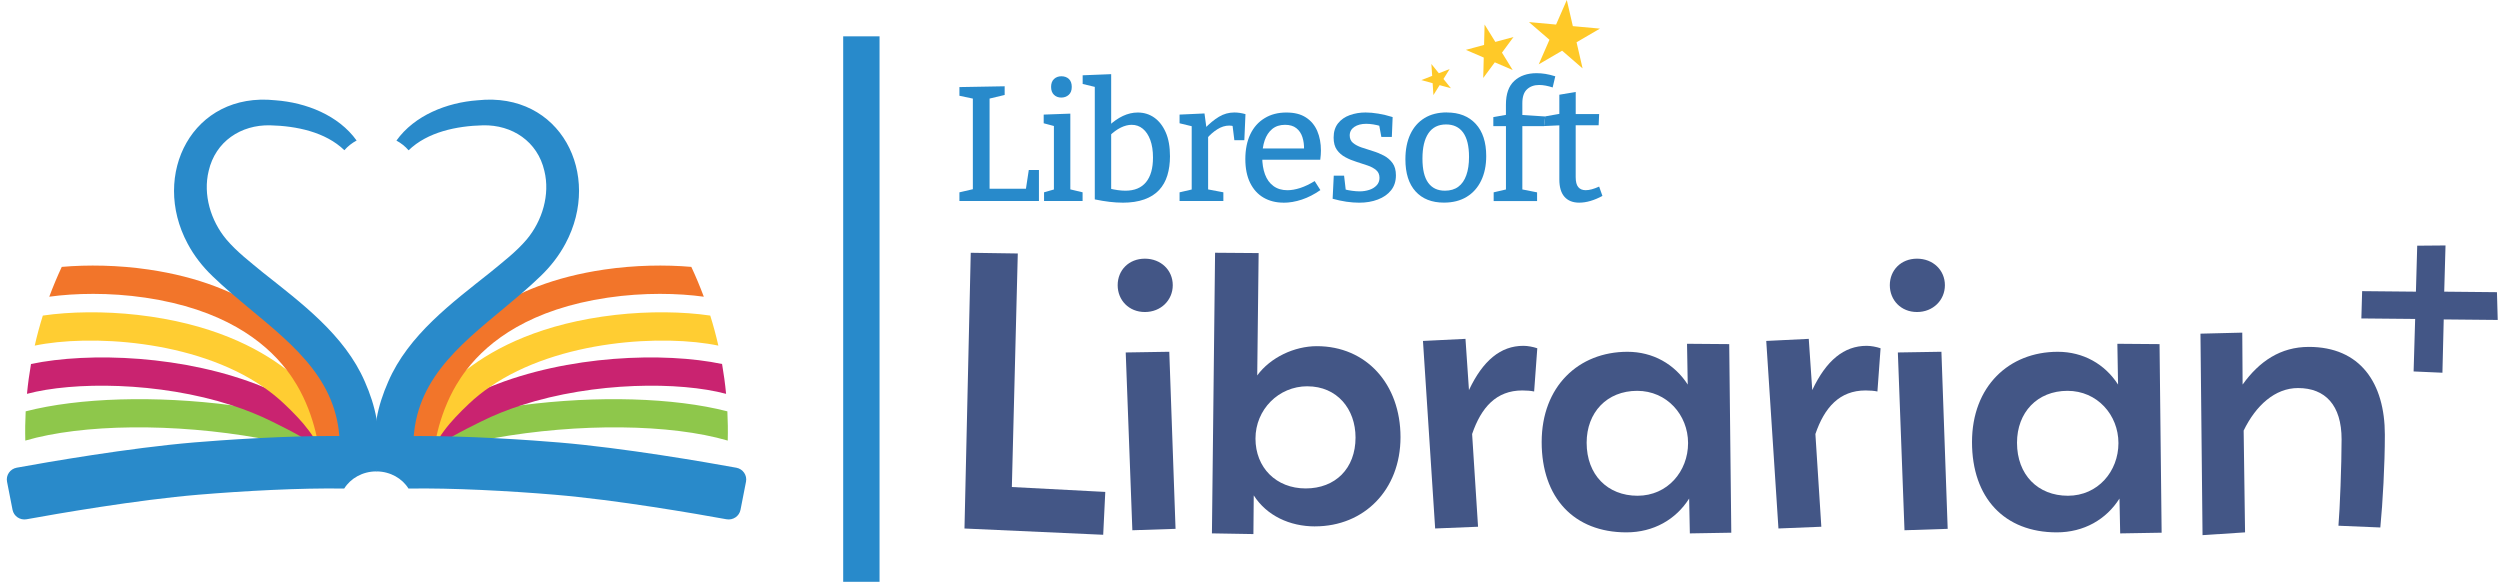 <svg xmlns="http://www.w3.org/2000/svg" width="275" height="64" viewBox="0 0 275 64" fill="none"><path d="M36.755 46.917L36.387 48.424L36.018 49.932C33.582 49.235 31.083 48.656 28.606 48.21C19.141 46.508 9.053 46.633 2.783 48.465C2.754 47.37 2.772 46.297 2.824 45.247C8.684 43.736 17.15 43.489 25.495 44.58C26.697 44.738 27.895 44.923 29.081 45.136C30.298 45.358 31.518 45.604 32.734 45.885C33.283 46.01 33.832 46.143 34.378 46.279C35.174 46.482 35.97 46.692 36.759 46.917H36.755Z" fill="#8EC74B"></path><path d="M37.26 47.182L36.386 48.424L35.516 49.666C33.913 48.354 32.015 47.41 30.014 46.415L29.918 46.367C28.517 45.671 27.032 45.077 25.495 44.58C17.434 41.97 8.039 41.967 2.967 43.323C3.074 42.202 3.225 41.108 3.409 40.039C9.767 38.708 20.364 39.04 28.959 42.564C29.697 42.862 30.419 43.187 31.123 43.537L31.219 43.581C32.118 44.027 33.029 44.48 33.924 44.974C35.081 45.615 36.213 46.323 37.26 47.178V47.182Z" fill="#C92370"></path><path d="M37.643 47.661L36.386 48.424L35.13 49.191C34.455 47.901 33.604 46.821 32.73 45.888C32.233 45.354 31.728 44.864 31.245 44.407C30.537 43.736 29.77 43.124 28.96 42.567C21.341 37.315 9.698 36.788 3.819 38.019C4.077 36.884 4.375 35.782 4.711 34.713C7.729 34.27 11.46 34.223 15.138 34.639C23.151 35.553 28.329 38.2 31.525 40.676C32.133 41.148 32.675 41.613 33.147 42.059C34.651 43.481 36.364 45.203 37.643 47.661Z" fill="#FFCD32"></path><path d="M37.802 48.122L36.387 48.424L34.972 48.726C34.821 47.886 34.618 47.068 34.375 46.283C34.234 45.84 34.087 45.405 33.921 44.981C33.56 44.056 33.14 43.175 32.65 42.346C32.333 41.808 31.96 41.248 31.522 40.68C29.049 37.47 24.456 33.99 15.975 32.741C12.017 32.159 8.216 32.251 5.419 32.638C5.843 31.506 6.3 30.412 6.794 29.357C9.639 29.11 13.001 29.158 16.369 29.652C27.453 31.285 32.668 36.548 35.093 40.68C36.394 42.895 37.305 45.398 37.802 48.126V48.122Z" fill="#F2752A"></path><path d="M41.632 48.431C41.632 48.667 41.624 48.907 41.613 49.15C41.584 49.681 41.521 50.223 41.422 50.768C41.41 50.831 41.396 50.893 41.385 50.956L41.315 50.945L37.323 50.333C37.378 49.596 37.386 48.892 37.345 48.218C37.338 48.133 37.334 48.048 37.327 47.963C37.323 47.93 37.323 47.897 37.319 47.86C37.301 47.639 37.275 47.421 37.245 47.204C37.245 47.189 37.242 47.178 37.238 47.163C37.227 47.06 37.212 46.961 37.194 46.861C36.136 40.282 30.471 36.6 25.407 32.225C24.71 31.62 24.025 31.005 23.365 30.367C22.285 29.331 21.345 28.13 20.641 26.803C16.557 19.207 21.168 10.058 30.294 11.031C33.678 11.278 37.242 12.686 39.228 15.458C38.712 15.731 38.259 16.092 37.88 16.523C35.801 14.511 32.598 13.855 29.715 13.785C26.494 13.711 23.7 15.565 22.956 18.794C22.314 21.407 23.18 24.271 24.887 26.324C26.067 27.713 27.493 28.793 28.919 29.973C33.088 33.286 37.913 36.836 40.135 41.989C40.706 43.282 41.167 44.653 41.422 46.087C41.554 46.85 41.628 47.632 41.632 48.431Z" fill="#298ACA"></path><path d="M41.639 49.552L41.521 50.941L41.443 51.855H41.392C39.881 51.855 38.561 52.618 37.861 53.742C33.032 53.661 26.752 54.008 21.842 54.417C15.02 54.988 6.192 56.525 2.923 57.119C2.204 57.248 1.519 56.783 1.379 56.079L0.774 52.987C0.634 52.272 1.113 51.579 1.84 51.446C5.179 50.838 14.168 49.272 21.352 48.667C22.668 48.557 25.337 48.35 28.48 48.188C29.933 48.114 31.488 48.048 33.058 48.007C33.508 47.993 33.954 47.985 34.404 47.978C34.544 47.974 34.68 47.974 34.82 47.971C35.384 47.963 35.948 47.959 36.501 47.959H36.711C36.855 47.959 37.002 47.959 37.146 47.963H37.326C37.477 47.963 37.625 47.963 37.772 47.963C38.65 47.978 39.501 48.004 40.312 48.044C40.662 48.063 40.975 48.203 41.208 48.428C41.289 48.501 41.359 48.586 41.418 48.678C41.51 48.818 41.576 48.977 41.613 49.143C41.642 49.275 41.65 49.412 41.639 49.548V49.552Z" fill="#298ACA"></path><path d="M46.079 46.916L46.448 48.424L46.816 49.931C49.253 49.235 51.752 48.656 54.228 48.21C63.694 46.507 73.782 46.633 80.051 48.464C80.081 47.37 80.062 46.297 80.011 45.247C74.15 43.736 65.684 43.489 57.339 44.58C56.138 44.738 54.94 44.922 53.753 45.136C52.537 45.357 51.317 45.604 50.1 45.884C49.551 46.01 49.002 46.142 48.456 46.279C47.66 46.481 46.864 46.691 46.075 46.916H46.079Z" fill="#8EC74B"></path><path d="M45.578 47.182L46.451 48.424L47.321 49.666C48.924 48.354 50.823 47.41 52.824 46.415L52.92 46.367C54.32 45.67 55.806 45.077 57.343 44.58C65.404 41.97 74.799 41.966 79.87 43.323C79.763 42.202 79.612 41.108 79.428 40.039C73.07 38.708 62.473 39.04 53.878 42.563C53.141 42.862 52.419 43.186 51.715 43.536L51.619 43.581C50.719 44.027 49.809 44.48 48.913 44.974C47.756 45.615 46.624 46.323 45.578 47.178V47.182Z" fill="#C92370"></path><path d="M45.194 47.661L46.451 48.424L47.708 49.19C48.383 47.9 49.234 46.82 50.108 45.888C50.605 45.353 51.11 44.863 51.593 44.406C52.301 43.735 53.067 43.124 53.878 42.567C61.497 37.315 73.14 36.788 79.019 38.019C78.761 36.883 78.463 35.782 78.127 34.713C75.108 34.27 71.378 34.222 67.7 34.639C59.687 35.553 54.508 38.199 51.313 40.676C50.705 41.148 50.163 41.612 49.691 42.058C48.187 43.481 46.473 45.202 45.194 47.661Z" fill="#FFCD32"></path><path d="M45.036 48.122L46.452 48.424L47.867 48.726C48.018 47.886 48.221 47.067 48.464 46.282C48.604 45.84 48.752 45.405 48.918 44.981C49.279 44.056 49.699 43.175 50.189 42.346C50.506 41.808 50.879 41.248 51.317 40.68C53.79 37.47 58.383 33.99 66.864 32.741C70.822 32.158 74.622 32.251 77.42 32.638C76.996 31.506 76.539 30.411 76.045 29.357C73.2 29.11 69.838 29.158 66.469 29.652C55.386 31.285 50.171 36.548 47.746 40.68C46.444 42.895 45.534 45.398 45.036 48.125V48.122Z" fill="#F2752A"></path><path d="M62.198 26.803C61.49 28.13 60.55 29.331 59.471 30.367C58.811 31.005 58.125 31.62 57.429 32.225C52.372 36.6 46.707 40.278 45.645 46.854C45.627 46.957 45.612 47.06 45.601 47.163C45.597 47.178 45.594 47.189 45.594 47.204C45.564 47.421 45.538 47.639 45.52 47.86C45.516 47.897 45.516 47.93 45.513 47.963C45.505 48.048 45.498 48.136 45.494 48.221C45.453 48.896 45.461 49.6 45.516 50.333L41.521 50.945L41.454 50.956C41.443 50.893 41.429 50.831 41.421 50.768C41.318 50.219 41.255 49.677 41.226 49.139C41.215 48.903 41.208 48.667 41.208 48.435C41.208 47.635 41.285 46.85 41.421 46.087C41.672 44.653 42.133 43.282 42.704 41.989C44.926 36.836 49.751 33.286 53.916 29.973C55.343 28.793 56.773 27.713 57.952 26.324C59.659 24.271 60.521 21.407 59.88 18.794C59.139 15.565 56.341 13.711 53.124 13.785C50.238 13.855 47.027 14.515 44.945 16.534C44.573 16.099 44.116 15.738 43.607 15.466C45.59 12.69 49.154 11.278 52.541 11.031C61.671 10.058 66.278 19.207 62.198 26.803Z" fill="#298ACA"></path><path d="M82.061 52.987L81.456 56.079C81.32 56.783 80.631 57.248 79.912 57.119C76.643 56.525 67.819 54.988 60.993 54.417C56.069 54.004 49.766 53.661 44.934 53.742C44.241 52.626 42.94 51.87 41.443 51.855H41.392L41.314 50.941L41.196 49.552C41.185 49.408 41.193 49.268 41.226 49.135C41.263 48.973 41.329 48.818 41.418 48.682C41.48 48.59 41.55 48.505 41.631 48.428C41.864 48.206 42.177 48.066 42.527 48.048C43.338 48.007 44.189 47.982 45.066 47.967C45.214 47.967 45.365 47.967 45.513 47.967H45.689C45.833 47.963 45.977 47.963 46.124 47.963H46.334C46.891 47.963 47.455 47.967 48.019 47.974C48.155 47.978 48.295 47.978 48.432 47.982C48.881 47.989 49.331 47.996 49.781 48.011C51.347 48.052 52.903 48.118 54.355 48.192C57.499 48.354 60.167 48.56 61.483 48.671C68.667 49.275 77.656 50.842 80.999 51.45C81.725 51.583 82.201 52.276 82.061 52.991V52.987Z" fill="#298ACA"></path><path d="M113.166 18.702H114.283V22.111H105.536V21.157L107.25 20.759L107.014 21.138V10.516L107.25 10.895L105.536 10.534V9.579L110.512 9.491V10.446L108.636 10.895L108.853 10.516V21.064L108.547 20.759H113.092L112.805 21.083L113.166 18.702Z" fill="#288ACB"></path><path d="M117.732 21.009L117.57 20.792L119.085 21.153V22.108H114.846V21.153L116.11 20.792L115.93 21.009V13.741L116.092 13.903L114.806 13.56V12.605L117.736 12.499V21.009H117.732ZM116.741 10.733C116.416 10.733 116.147 10.63 115.937 10.427C115.727 10.224 115.62 9.933 115.62 9.561C115.62 9.189 115.727 8.886 115.945 8.687C116.162 8.488 116.431 8.389 116.756 8.389C117.08 8.389 117.367 8.488 117.577 8.687C117.788 8.886 117.894 9.178 117.894 9.561C117.894 9.944 117.784 10.236 117.559 10.434C117.338 10.634 117.061 10.733 116.737 10.733H116.741Z" fill="#288ACB"></path><path d="M123.475 22.292C123.029 22.292 122.554 22.262 122.049 22.203C121.544 22.144 121.002 22.052 120.427 21.934V9.13L120.751 9.635L119.093 9.237V8.282L122.229 8.157V14.091L121.993 13.822C122.472 13.365 122.981 13.011 123.516 12.757C124.05 12.506 124.596 12.377 125.148 12.377C125.834 12.377 126.442 12.565 126.969 12.937C127.496 13.309 127.92 13.851 128.23 14.559C128.543 15.267 128.698 16.148 128.698 17.191C128.698 17.961 128.602 18.661 128.41 19.291C128.219 19.922 127.913 20.46 127.5 20.906C127.083 21.352 126.545 21.695 125.878 21.934C125.211 22.174 124.408 22.296 123.471 22.296L123.475 22.292ZM123.799 20.976C124.798 20.976 125.55 20.663 126.062 20.04C126.575 19.413 126.829 18.514 126.829 17.334C126.829 16.579 126.73 15.93 126.531 15.396C126.332 14.861 126.059 14.448 125.709 14.161C125.358 13.873 124.953 13.73 124.481 13.73C124.098 13.73 123.696 13.833 123.283 14.036C122.867 14.242 122.443 14.552 122.012 14.972L122.229 14.36V21.193L121.993 20.725C122.679 20.895 123.28 20.976 123.796 20.976H123.799Z" fill="#288ACB"></path><path d="M129.752 22.111V21.157L131.304 20.795L131.087 21.101V13.615L131.322 13.94L129.752 13.56V12.605L132.494 12.48L132.73 14.231L132.494 14.157C133.036 13.593 133.567 13.155 134.09 12.841C134.614 12.528 135.174 12.373 135.775 12.373C136.158 12.373 136.567 12.432 137.002 12.554L136.877 15.421H135.779L135.543 13.508L135.742 13.888C135.657 13.862 135.572 13.848 135.48 13.833C135.391 13.822 135.303 13.814 135.218 13.814C134.772 13.814 134.337 13.951 133.91 14.22C133.482 14.489 133.088 14.835 132.73 15.256L132.893 14.732V21.098L132.657 20.792L134.57 21.153V22.108H129.756L129.752 22.111Z" fill="#288ACB"></path><path d="M141.185 22.292C140.356 22.292 139.626 22.108 138.996 21.743C138.366 21.378 137.872 20.836 137.518 20.121C137.164 19.406 136.987 18.532 136.987 17.497C136.987 16.461 137.171 15.528 137.536 14.765C137.901 14.002 138.425 13.413 139.107 13C139.785 12.583 140.581 12.377 141.495 12.377C142.409 12.377 143.091 12.558 143.651 12.919C144.211 13.28 144.624 13.774 144.897 14.408C145.17 15.042 145.302 15.757 145.302 16.564C145.302 16.719 145.295 16.877 145.284 17.032C145.273 17.187 145.254 17.367 145.229 17.574H138.395V16.328H143.607L143.445 16.435C143.456 15.941 143.397 15.492 143.264 15.082C143.131 14.673 142.91 14.345 142.597 14.098C142.284 13.851 141.871 13.73 141.351 13.73C140.787 13.73 140.315 13.884 139.943 14.19C139.571 14.496 139.294 14.916 139.114 15.444C138.933 15.974 138.845 16.579 138.845 17.264C138.845 17.998 138.948 18.639 139.151 19.185C139.353 19.73 139.663 20.158 140.08 20.464C140.496 20.77 141.008 20.924 141.62 20.924C142.051 20.924 142.523 20.84 143.036 20.674C143.548 20.504 144.071 20.253 144.613 19.918L145.243 20.91C144.569 21.378 143.887 21.728 143.198 21.956C142.505 22.185 141.838 22.299 141.185 22.299V22.292Z" fill="#288ACB"></path><path d="M148.469 14.898C148.469 15.248 148.59 15.521 148.83 15.72C149.069 15.919 149.383 16.085 149.766 16.218C150.149 16.35 150.562 16.483 151.001 16.616C151.439 16.748 151.852 16.918 152.236 17.121C152.619 17.327 152.936 17.6 153.183 17.942C153.43 18.285 153.551 18.735 153.551 19.288C153.551 19.937 153.374 20.486 153.021 20.928C152.667 21.374 152.18 21.713 151.568 21.945C150.957 22.181 150.271 22.296 149.512 22.296C149.066 22.296 148.598 22.259 148.104 22.189C147.61 22.115 147.105 22.008 146.589 21.864L146.714 19.321H147.849L148.048 21.035L147.868 20.817C148.133 20.891 148.417 20.947 148.723 20.987C149.029 21.027 149.309 21.05 149.563 21.05C149.936 21.05 150.286 20.994 150.617 20.887C150.949 20.781 151.218 20.615 151.428 20.39C151.638 20.169 151.745 19.892 151.745 19.568C151.745 19.207 151.624 18.923 151.377 18.713C151.13 18.503 150.813 18.329 150.429 18.201C150.046 18.068 149.637 17.935 149.213 17.802C148.786 17.67 148.38 17.504 147.997 17.297C147.614 17.095 147.3 16.822 147.061 16.487C146.821 16.151 146.699 15.698 146.699 15.134C146.699 14.496 146.862 13.973 147.186 13.564C147.51 13.155 147.942 12.856 148.483 12.661C149.025 12.469 149.6 12.373 150.216 12.373C150.636 12.373 151.104 12.414 151.613 12.499C152.125 12.583 152.648 12.709 153.19 12.878L153.102 15.06H151.948L151.679 13.601L151.93 13.888C151.329 13.708 150.776 13.619 150.271 13.619C149.766 13.619 149.309 13.733 148.974 13.962C148.638 14.19 148.469 14.504 148.469 14.898Z" fill="#288ACB"></path><path d="M159.157 12.373C160.502 12.373 161.56 12.79 162.331 13.627C163.101 14.463 163.484 15.643 163.484 17.169C163.484 18.204 163.296 19.104 162.924 19.874C162.552 20.644 162.021 21.238 161.328 21.658C160.635 22.078 159.806 22.288 158.829 22.288C157.495 22.288 156.455 21.875 155.711 21.053C154.966 20.232 154.594 19.056 154.594 17.526C154.594 16.457 154.775 15.536 155.136 14.765C155.497 13.995 156.017 13.405 156.695 12.989C157.373 12.572 158.195 12.366 159.157 12.366V12.373ZM159.069 13.689C158.214 13.689 157.569 14.01 157.13 14.655C156.691 15.3 156.47 16.229 156.47 17.441C156.47 18.654 156.68 19.52 157.1 20.102C157.521 20.685 158.132 20.976 158.94 20.976C159.529 20.976 160.02 20.832 160.41 20.545C160.801 20.257 161.096 19.833 161.295 19.273C161.494 18.713 161.593 18.046 161.593 17.261C161.593 16.07 161.376 15.178 160.945 14.581C160.514 13.988 159.887 13.689 159.069 13.689Z" fill="#288ACB"></path><path d="M164.303 22.111V21.157L165.854 20.795L165.655 21.031V13.637L165.854 13.873H164.266V12.882L165.888 12.594L165.652 12.9V11.511C165.652 10.331 165.958 9.461 166.573 8.898C167.185 8.334 168.003 8.05 169.024 8.05C169.348 8.05 169.677 8.076 170.008 8.131C170.34 8.186 170.698 8.271 171.081 8.393L170.793 9.62C170.543 9.535 170.288 9.469 170.038 9.421C169.787 9.373 169.544 9.347 169.315 9.347C168.762 9.347 168.313 9.506 167.97 9.826C167.627 10.143 167.458 10.652 167.458 11.349V12.9L167.189 12.631L169.975 12.812L169.839 13.877H167.24L167.458 13.641V21.016L167.259 20.799L169.079 21.16V22.115H164.299L164.303 22.111Z" fill="#288ACB"></path><path d="M173.709 22.292C173.012 22.292 172.474 22.078 172.095 21.65C171.715 21.223 171.527 20.585 171.527 19.73V13.527L171.778 13.777L169.839 13.866L169.975 12.801L171.814 12.476L171.527 12.819V10.42L173.329 10.114V12.819L173.112 12.55H175.906L175.85 13.777H173.108L173.326 13.527V19.479C173.326 19.984 173.418 20.353 173.606 20.578C173.794 20.806 174.066 20.921 174.428 20.921C174.63 20.921 174.859 20.887 175.102 20.821C175.349 20.755 175.614 20.655 175.906 20.523L176.267 21.551C175.353 22.045 174.501 22.292 173.705 22.292H173.709Z" fill="#288ACB"></path><path d="M172.349 0L173.012 2.875L175.994 3.148L173.421 4.648L174.085 7.523L171.833 5.577L169.26 7.077L170.44 4.375L168.187 2.429L171.169 2.702L172.349 0Z" fill="#FFC928"></path><path d="M163.304 2.698L164.487 4.611L166.488 4.069L165.217 5.79L166.396 7.703L164.428 6.856L163.156 8.577L163.211 6.332L161.247 5.484L163.248 4.943L163.304 2.698Z" fill="#FFC928"></path><path d="M157.451 7.04L158.273 8.057L159.463 7.593L158.781 8.687L159.603 9.708L158.357 9.366L157.676 10.46L157.591 9.152L156.349 8.809L157.539 8.345L157.451 7.04Z" fill="#FFC928"></path><path d="M121.356 58.825L106.093 58.136L106.782 27.806L111.957 27.883L111.304 53.573L121.581 54.111L121.352 58.829L121.356 58.825Z" fill="#435686"></path><path d="M125.937 34.322C124.172 34.322 122.944 33.017 122.944 31.37C122.944 29.722 124.172 28.454 125.937 28.454C127.703 28.454 129.004 29.719 129.004 31.37C129.004 33.021 127.699 34.322 125.937 34.322ZM124.559 58.328L123.829 38.771L128.621 38.694L129.31 58.173L124.555 58.328H124.559Z" fill="#435686"></path><path d="M144.66 57.904C141.863 57.904 139.331 56.717 137.912 54.491L137.875 58.748L133.312 58.671L133.658 27.802L138.45 27.839L138.295 41.299C139.751 39.305 142.397 38.078 144.852 38.078C150.296 38.078 154.056 42.258 154.056 48.085C154.056 53.912 150.031 57.9 144.66 57.9V57.904ZM143.816 42.49C140.636 42.49 138.103 45.059 138.103 48.243C138.103 51.428 140.367 53.728 143.625 53.728C146.883 53.728 149.109 51.542 149.109 48.129C149.109 44.985 147.078 42.494 143.816 42.494V42.49Z" fill="#435686"></path><path d="M168.759 43.065C168.412 42.987 167.915 42.95 167.454 42.95C164.579 42.95 162.928 44.83 161.933 47.742L162.585 57.941L157.867 58.132L156.526 37.503L161.203 37.274L161.586 42.91C163.12 39.652 165.077 38.041 167.568 38.041C168.066 38.041 168.641 38.155 169.102 38.31L168.755 43.065H168.759Z" fill="#435686"></path><path d="M185.883 58.674L185.806 54.841C184.35 57.141 181.895 58.56 178.902 58.56C173.149 58.56 169.584 54.764 169.584 48.63C169.584 42.497 173.65 38.697 179.016 38.697C181.814 38.697 184.191 40.039 185.651 42.302L185.573 37.816L190.214 37.853L190.442 58.597L185.879 58.674H185.883ZM180.093 42.991C176.757 42.991 174.531 45.369 174.531 48.704C174.531 52.232 176.831 54.532 180.13 54.532C183.428 54.532 185.688 51.848 185.688 48.741C185.688 45.634 183.347 42.991 180.089 42.991H180.093Z" fill="#435686"></path><path d="M206.52 43.065C206.174 42.987 205.676 42.95 205.215 42.95C202.341 42.95 200.689 44.83 199.694 47.742L200.346 57.941L195.629 58.132L194.287 37.503L198.964 37.274L199.348 42.91C200.881 39.652 202.838 38.041 205.33 38.041C205.827 38.041 206.402 38.155 206.863 38.31L206.517 43.065H206.52Z" fill="#435686"></path><path d="M210.873 34.322C209.107 34.322 207.88 33.017 207.88 31.37C207.88 29.722 209.107 28.454 210.873 28.454C212.638 28.454 213.939 29.719 213.939 31.37C213.939 33.021 212.634 34.322 210.873 34.322ZM209.494 58.328L208.764 38.771L213.556 38.694L214.245 58.173L209.49 58.328H209.494Z" fill="#435686"></path><path d="M233.22 58.674L233.142 54.841C231.686 57.141 229.232 58.56 226.239 58.56C220.485 58.56 216.921 54.764 216.921 48.63C216.921 42.497 220.987 38.697 226.353 38.697C229.151 38.697 231.528 40.039 232.987 42.302L232.91 37.816L237.55 37.853L237.779 58.597L233.216 58.674H233.22ZM227.429 42.991C224.094 42.991 221.871 45.369 221.871 48.704C221.871 52.232 224.171 54.532 227.47 54.532C230.769 54.532 233.028 51.848 233.028 48.741C233.028 45.634 230.688 42.991 227.429 42.991Z" fill="#435686"></path><path d="M261.829 58.022L257.229 57.83C257.384 56.065 257.575 51.081 257.575 48.321C257.575 44.561 255.773 42.685 252.784 42.685C250.252 42.685 248.143 44.602 246.802 47.362L246.956 58.56L242.279 58.866L242.051 36.703L246.65 36.589L246.687 42.302C248.527 39.733 250.867 38.159 253.974 38.159C259.61 38.159 262.334 42.11 262.334 47.823C262.334 51.122 262.105 55.224 261.836 58.022H261.829Z" fill="#435686"></path><path d="M268.81 35.137L268.667 41L265.497 40.86L265.667 35.084L259.75 35.028L259.835 32.026L265.752 32.083L265.894 27.026L269.007 27L268.864 32.083L274.665 32.14L274.75 35.194L268.806 35.137H268.81Z" fill="#435686"></path><path d="M96.75 4H92.75V64H96.75V4Z" fill="#288ACB"></path></svg>